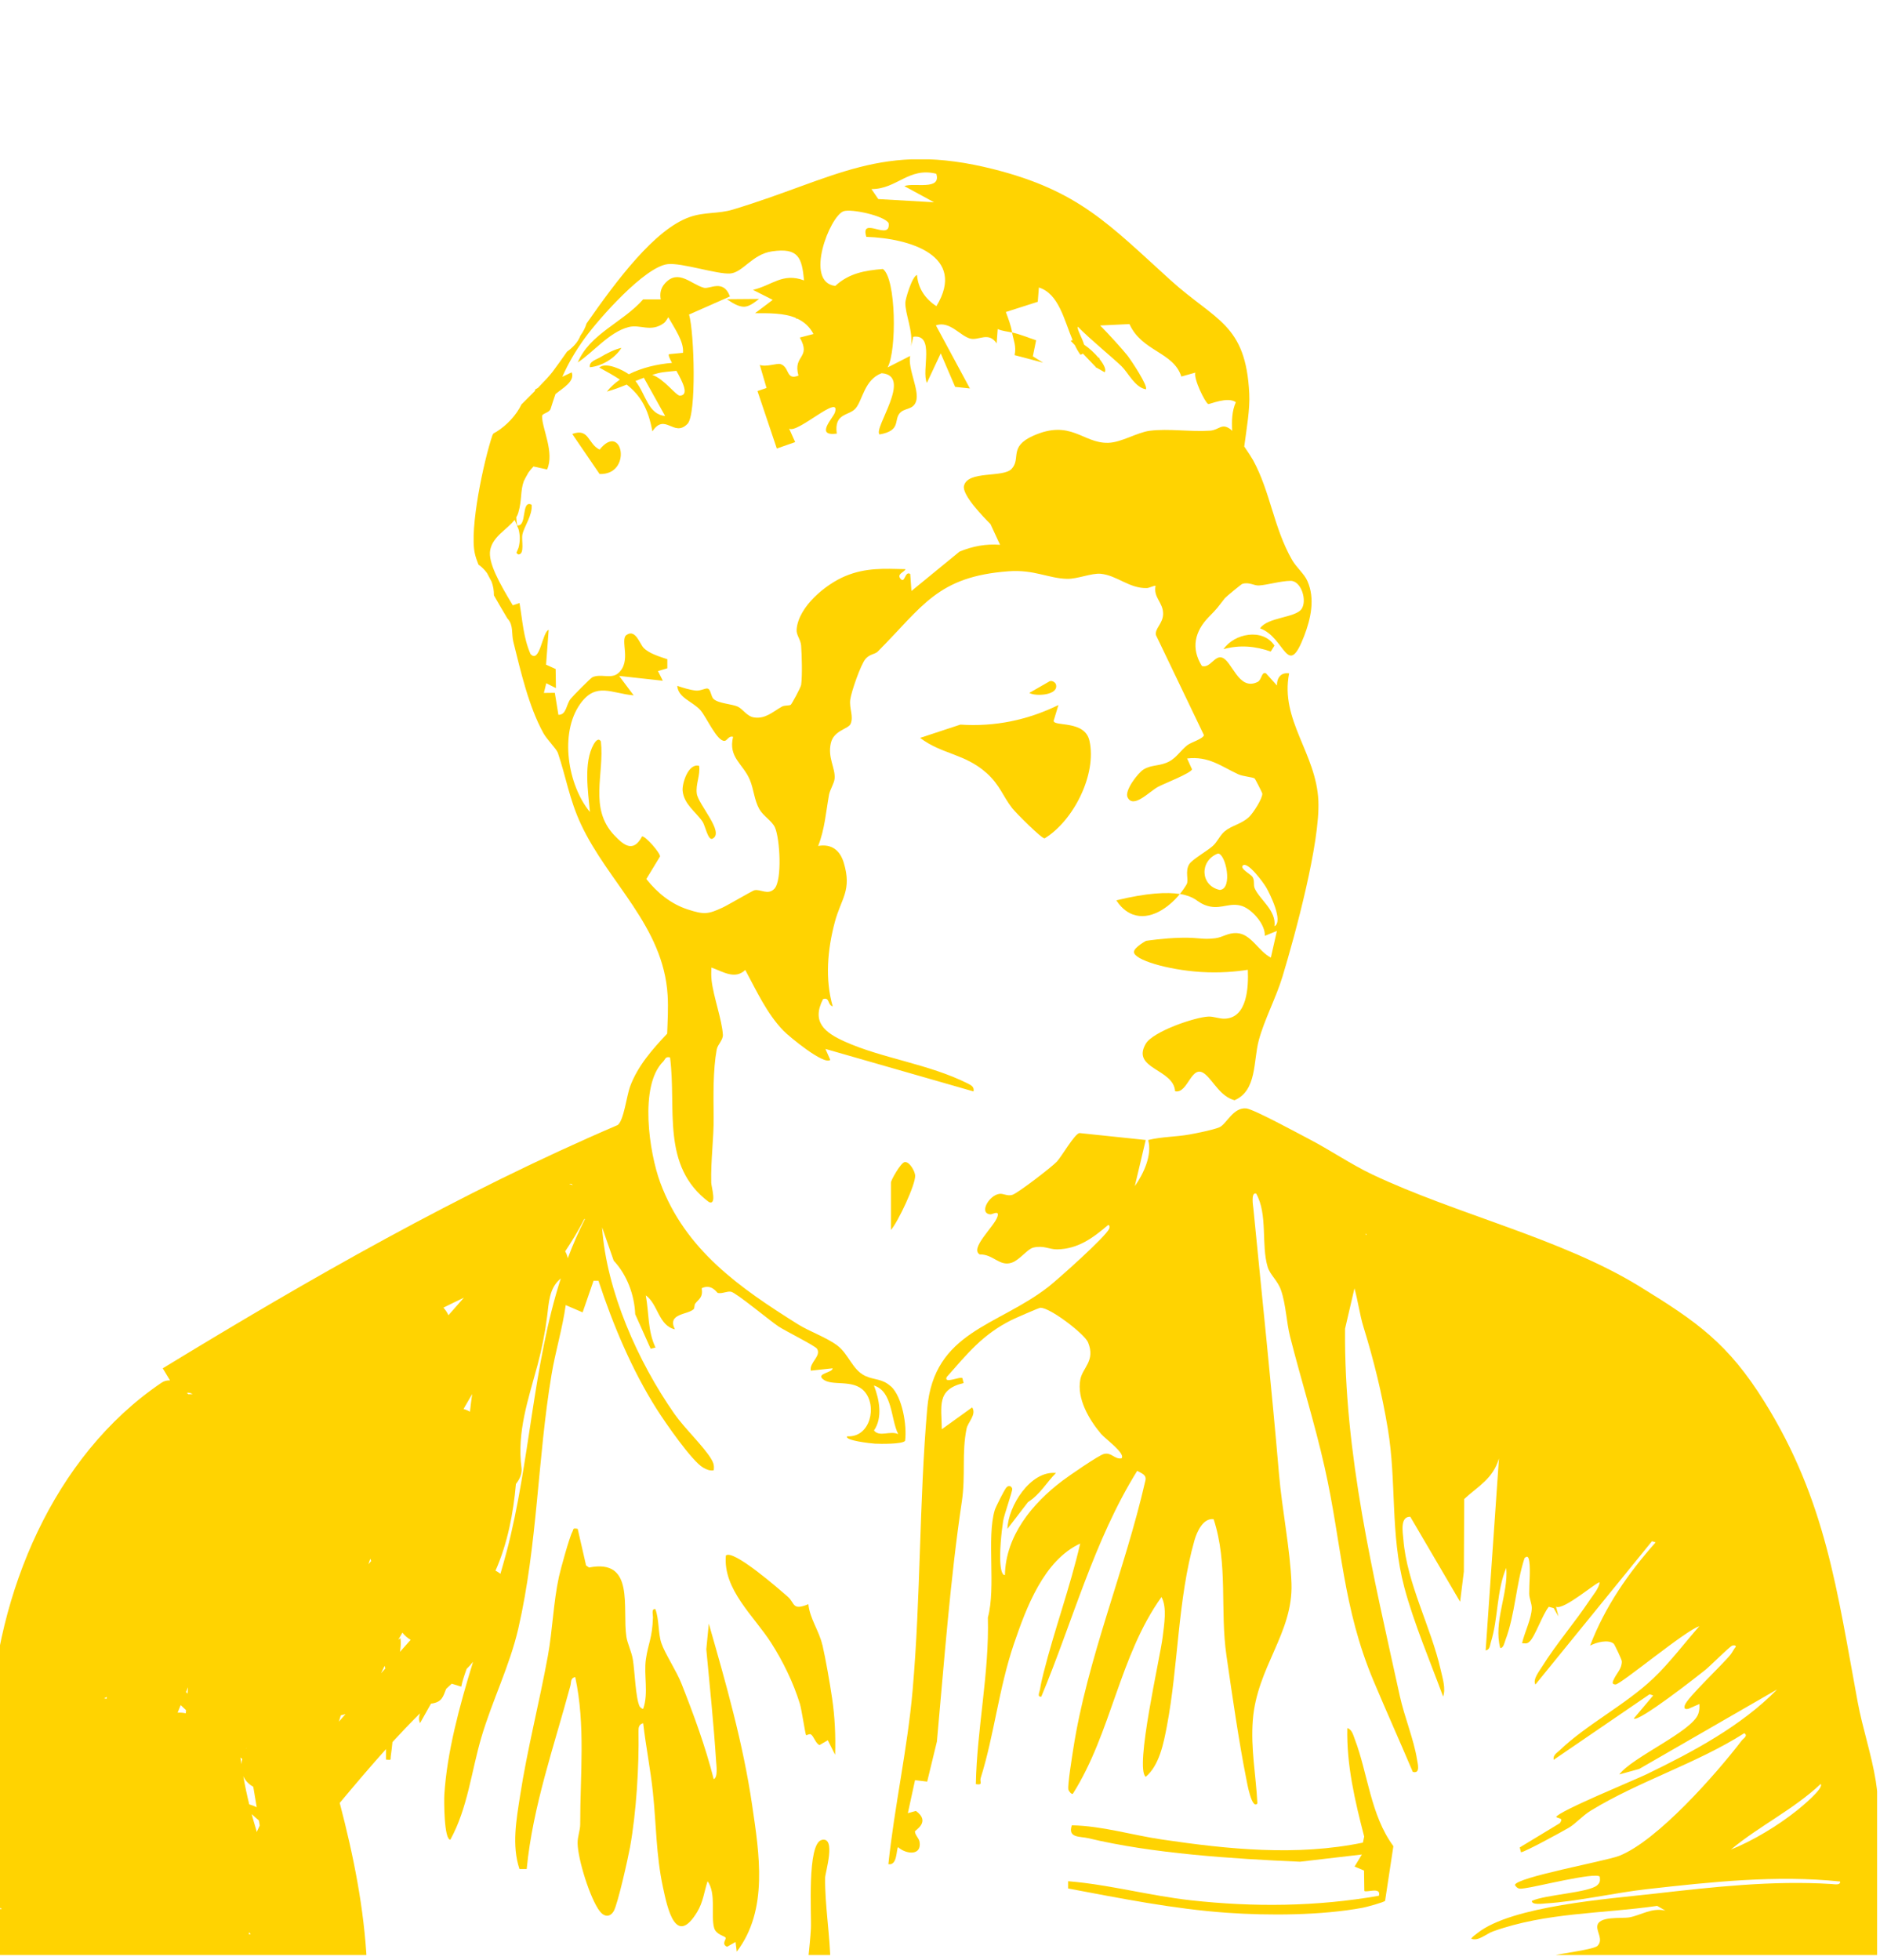 <svg width="354" height="369" viewBox="0 0 354 369" fill="none" xmlns="http://www.w3.org/2000/svg">
<g clip-path="url(#clip0_2034_300)">
<g clip-path="url(#clip1_2034_300)">
<path d="M191.042 66.862L196.42 68.288L194.483 67.087L195.099 64.067C193.57 63.562 192.162 62.953 190.569 62.593C190.825 64.043 191.418 65.196 191.042 66.87V66.862Z" fill="#FFD301"/>
<path d="M129.459 79.799C131.163 78.061 130.747 62.673 129.747 59.213L137.446 55.816C136.221 52.484 133.66 54.471 132.556 54.182C130.155 53.558 127.73 50.538 125.201 53.357C124.385 54.27 124.217 55.288 124.417 56.369C123.312 56.369 122.2 56.369 121.096 56.369C117.246 60.735 111.076 62.817 108.795 68.232C111.74 66.318 114.717 62.505 118.383 61.576C120.583 61.015 122.504 62.617 124.961 60.863C125.353 60.583 125.577 60.11 125.841 59.725C127.146 62.016 128.802 64.363 128.61 66.422L125.969 66.678C125.801 66.862 126.089 67.495 126.53 68.32C123.753 68.561 120.871 69.217 118.407 70.467C118.391 70.451 118.375 70.435 118.35 70.427C117.294 69.666 114.085 68.072 112.844 69.201C114.317 69.994 115.597 70.723 116.726 71.468C115.798 72.109 114.965 72.854 114.269 73.727C115.557 73.375 116.79 72.902 118.006 72.405C120.527 74.4 122.048 76.819 122.84 81.216C125.249 77.612 126.874 82.426 129.451 79.807L129.459 79.799ZM127.37 69.818C128.57 71.965 129.811 74.416 128.018 74.488C127.306 74.512 125.009 71.292 122.808 70.579C123.152 70.475 123.504 70.371 123.857 70.275C124.953 69.994 126.177 69.954 127.37 69.818ZM119.671 71.725C120.191 71.516 120.711 71.308 121.232 71.116L125.241 78.317C122.016 78.004 121.656 74.304 119.663 71.733L119.671 71.725Z" fill="#FFD301"/>
<path d="M112.909 84.645C110.66 83.572 110.956 80.528 107.755 81.705L112.901 89.243C119.167 89.443 117.206 79.286 112.909 84.645Z" fill="#FFD301"/>
<path d="M140.111 57.747C141.079 57.731 141.999 56.994 142.928 56.281C140.903 56.297 138.878 56.313 136.854 56.329C137.918 57.034 139.046 57.763 140.111 57.747Z" fill="#FFD301"/>
<path d="M167.777 261.051C166.16 259.521 164.615 259.841 162.927 259.048C160.502 257.911 159.814 254.947 157.677 253.329C155.652 251.799 152.443 250.694 150.25 249.324C139.31 242.46 129.034 235.355 124.328 222.659C122.248 217.044 120.311 204.388 124.881 199.854C125.281 199.453 125.273 198.853 126.169 199.085C127.426 208.761 124.416 219.519 133.484 226.311C135.036 226.984 133.94 223.42 133.924 222.667C133.82 218.357 134.42 214.416 134.38 210.315C134.34 206.326 134.244 201.472 134.956 197.587C135.132 196.642 136.173 195.817 136.117 194.816C135.957 192.028 134.348 187.663 133.996 184.619C133.9 183.802 133.916 182.977 133.948 182.16C136.093 182.897 138.366 184.507 140.334 182.616C142.431 186.501 144.384 190.803 147.473 194.007C148.553 195.128 155.188 200.615 156.34 199.542L155.428 197.483L183.31 205.485C183.478 204.644 182.918 204.34 182.27 204.011C174.915 200.31 166.096 199.269 159.085 196.105C155.316 194.407 152.755 192.429 154.98 188.095C156.3 187.695 155.772 189.2 156.797 189.465C155.324 184.306 155.82 178.771 157.189 173.613C158.373 169.151 160.454 167.669 158.885 162.447C158.173 160.076 156.596 158.834 154.059 159.267C155.292 156.143 155.516 152.923 156.1 149.647C156.276 148.661 157.077 147.5 157.157 146.579C157.325 144.6 155.812 142.67 156.444 139.914C157.005 137.463 159.734 137.287 160.166 136.278C160.774 134.852 159.878 133.41 160.102 131.704C160.294 130.254 162.07 125.104 162.983 124.046C163.775 123.125 164.759 123.189 165.272 122.677C173.771 114.154 176.492 108.539 189.929 107.554C194.723 107.201 197.428 108.899 200.917 108.979C202.902 109.028 205.551 107.858 207.271 108.026C210.345 108.331 212.609 110.798 215.947 110.718C216.403 110.71 217.459 110.149 217.587 110.309C217.147 112.536 219.028 113.393 219.012 115.58C218.996 117.414 217.403 118.319 217.667 119.577L226.695 138.401C226.535 139.113 224.286 139.738 223.557 140.307C222.381 141.228 221.525 142.63 220.196 143.343C218.412 144.304 216.875 143.911 215.322 144.873C214.282 145.513 211.705 148.854 212.313 150.103C213.402 152.338 216.387 149.03 218.107 148.109C219.132 147.564 224.302 145.546 224.454 144.841L223.533 142.798C227.591 142.325 229.904 144.256 233.137 145.762C234.049 146.186 235.882 146.306 236.234 146.555C236.362 146.651 237.683 149.238 237.691 149.422C237.723 150.36 235.97 153.075 235.21 153.796C233.793 155.142 231.945 155.398 230.608 156.511C229.68 157.288 229.256 158.482 228.351 159.283C227.303 160.22 224.526 161.79 223.958 162.663C223.069 164.025 223.902 165.691 223.437 166.492C223.093 167.085 222.669 167.701 222.173 168.302C223.477 168.518 224.414 168.895 225.086 169.335C225.518 169.616 226.415 170.401 227.887 170.681C230.112 171.114 231.712 169.848 233.913 170.593C235.794 171.234 238.315 174.101 238.155 176.192L240.436 175.271L239.299 180.293C236.938 179.068 235.562 175.8 232.905 175.679C231.128 175.599 230.296 176.472 228.799 176.649C226.254 176.953 225.998 176.472 222.309 176.553C219.076 176.625 215.795 177.137 215.795 177.137C215.795 177.137 213.554 178.347 213.522 179.212C213.466 180.694 219.836 182.592 226.094 182.993C229.736 183.225 232.793 182.921 234.962 182.584C235.106 185.82 234.866 191.636 230.632 191.788C229.56 191.828 228.591 191.355 227.543 191.395C224.966 191.499 217.075 194.215 215.739 196.514C212.978 201.272 220.997 201.2 221.269 205.453C223.75 205.998 224.31 200.014 226.959 202.273C228.551 203.627 229.792 206.422 232.457 207.143C236.706 205.341 235.978 199.742 237.026 195.857C238.067 191.988 240.276 187.863 241.492 183.858C243.917 175.84 248.583 158.658 248.247 150.776C247.855 141.813 240.996 135.581 242.741 126.778C241.196 126.546 240.42 127.611 240.452 129.061L238.395 126.778C237.523 126.369 237.611 127.995 236.81 128.388C233.137 130.206 231.993 124.207 229.984 123.774C228.655 123.494 227.831 125.849 226.31 125.384C224.238 122.06 224.942 118.88 227.639 116.132C229.368 114.378 229.192 114.466 230.648 112.608C230.808 112.4 233.721 109.989 233.929 109.925C235.242 109.54 236.138 110.285 237.042 110.229C238.675 110.125 241.148 109.38 242.997 109.356C245.029 109.324 246.19 113.113 245.061 114.683C243.877 116.325 238.651 116.205 237.267 118.303C242.028 120.009 242.388 128.003 245.566 119.753C246.822 116.485 247.67 112.712 246.174 109.372C245.566 108.01 244.117 106.849 243.285 105.399C239.812 99.319 239.211 92.607 235.962 86.655C235.706 86.191 235.034 85.141 234.289 84.06C234.73 80.688 235.386 77.035 235.234 74.088C234.578 60.911 228.887 60.43 220.396 52.733C208.872 42.295 203.166 35.935 187.168 31.874C165.96 26.492 157.389 33.612 137.957 39.468C135.284 40.277 132.619 39.884 129.85 40.87C123.304 43.169 116.173 52.701 110.451 60.895C110.211 61.688 109.827 62.449 109.315 63.146C109.051 63.819 108.675 64.435 108.178 64.972C108.154 64.996 108.138 65.012 108.114 65.036C107.69 65.485 107.242 65.877 106.77 66.206C105.785 67.615 104.873 68.905 104.057 69.986C103.529 70.691 102.496 71.789 101.28 73.038C101.176 73.094 101.064 73.166 100.96 73.222C100.912 73.246 100.856 73.27 100.8 73.294C100.76 73.407 100.736 73.519 100.696 73.631C99.895 74.44 99.039 75.297 98.191 76.138C97.23 78.181 95.358 80.119 93.541 81.249C93.341 81.369 93.141 81.489 92.941 81.593C92.829 81.737 92.757 81.857 92.725 81.937C91.076 86.799 88.379 99.487 89.403 104.181C89.539 104.814 89.779 105.527 90.092 106.296C90.708 106.737 91.252 107.265 91.708 107.898C91.996 108.435 92.276 108.971 92.564 109.508C92.877 110.349 93.013 111.214 93.005 112.087C93.829 113.545 94.709 115.035 95.574 116.493C95.574 116.493 95.582 116.493 95.59 116.485C96.718 117.726 96.278 119.264 96.662 120.834C98.046 126.401 99.559 133.026 102.328 138.04C102.968 139.202 104.801 141.02 105.041 141.733C106.594 146.298 107.186 150.456 109.403 155.206C114.541 166.204 124.929 174.334 125.713 187.382C125.857 189.769 125.713 192.22 125.625 194.607C122.848 197.547 120.087 200.679 118.646 204.548C117.99 206.318 117.47 210.948 116.309 211.813C86.53 224.581 58.256 240.777 30.645 257.615L32.014 259.89C31.422 259.865 30.893 260.002 30.397 260.338C9.934 274.188 -0.598 300.02 -1.831 324.154C-2.191 331.131 -1.423 339.269 -2.255 346.15C-2.479 348 -3.824 350.211 -4.056 352.126C-4.728 357.532 -4.64 365.422 -5 371.31C-5.376 377.414 -5.248 383.021 -5.464 389.14C-5.536 391.255 -7.193 393.498 -4.096 394.403C-4.872 392.489 -4.072 392.096 -2.583 391.111C4.604 386.369 29.957 385.336 39.081 385.231C49.3 385.111 60.985 385.608 70.532 389.477C72.453 390.254 73.966 391.551 75.894 392.112L72.237 381.138C74.902 381.306 73.461 379.841 72.237 378.855L74.518 378.631C73.677 377.598 72.541 375.731 71.645 374.874C71.165 374.418 70.052 374.394 69.716 373.849C69.636 373.721 69.74 371.839 69.468 370.885C69.34 370.445 69.212 370.02 69.084 369.596C68.579 359.303 66.555 349.314 63.97 339.438C66.827 336.017 69.708 332.613 72.685 329.305V331.283C73.829 331.356 73.469 331.396 73.589 330.595C73.718 329.705 73.814 328.84 73.901 327.975C75.59 326.133 77.319 324.331 79.096 322.568C78.879 323.193 78.823 323.826 79.096 324.411L81.152 320.75C83.297 320.47 83.409 319.412 84.009 317.963C84.361 317.642 84.698 317.314 85.05 316.993L86.858 317.546C87.026 316.625 87.411 315.472 87.867 314.198C88.083 313.966 88.315 313.749 88.531 313.509C88.723 313.301 88.899 313.085 89.075 312.868C86.466 321.359 84.161 329.97 83.665 337.908C83.601 338.941 83.593 346.366 84.802 346.358C88.075 340.399 88.755 333.47 90.652 327.054C92.709 320.101 95.998 313.573 97.606 306.564C101.224 290.792 101.208 274.628 103.849 258.824C104.577 254.435 105.913 250.125 106.522 245.712L109.707 247.081L111.764 241.13H112.692C115.429 249.436 119.006 257.967 123.688 265.344C125.201 267.723 130.283 275.101 132.395 276.302C133.044 276.671 133.62 276.935 134.388 276.823C134.508 275.982 134.388 275.469 133.956 274.74C132.539 272.337 128.858 268.869 126.977 266.169C120.119 256.357 114.197 243.076 113.372 231.069L115.557 237.341C118.07 240.033 119.463 243.805 119.607 247.426L122.52 253.938L123.432 253.706C121.935 250.534 122.224 247.274 121.599 243.877C123.92 245.535 123.984 249.557 127.081 250.277C125.569 247.234 129.49 247.57 130.619 246.473C130.811 246.28 130.715 245.704 130.907 245.439C131.579 244.534 132.395 244.35 132.131 242.532C134.02 241.635 134.988 243.397 135.164 243.429C136.005 243.605 136.901 243.052 137.653 243.196C138.638 243.389 144.984 248.667 146.593 249.733C147.793 250.534 153.483 253.369 153.843 253.93C154.716 255.284 152.331 256.573 152.675 258.055L156.78 257.607C156.796 258.456 153.651 258.552 154.956 259.657C156.62 261.067 160.59 259.561 162.743 261.932C165.216 264.656 163.911 270.679 159.526 270.415C158.925 271.192 163.999 271.76 164.759 271.801C165.768 271.857 170.017 271.913 170.426 271.256C170.794 268.372 169.929 263.054 167.769 261.003L167.777 261.051ZM229.68 167.549C225.998 166.756 225.83 162.062 229.312 160.701C230.768 160.58 232.241 167.365 229.68 167.549ZM238.403 167.037C239.131 168.294 241.708 173.493 239.98 174.382C240.348 171.426 237.299 169.472 236.282 167.309C235.938 166.58 236.322 165.819 235.826 165.066C235.538 164.626 233.385 163.504 234.033 162.943C234.97 162.126 237.963 166.276 238.395 167.037H238.403ZM176.3 32.707C177.3 35.935 172.106 34.333 170.282 35.038L175.884 38.082L165.384 37.481L164.095 35.599C168.881 35.623 171.106 31.402 176.308 32.715L176.3 32.707ZM115.509 160.468C116.357 161.141 117.15 161.686 117.43 161.846C117.766 162.046 117.918 162.271 118.07 162.351C117.926 162.263 117.774 162.046 117.43 161.846C117.158 161.686 116.365 161.141 115.509 160.468ZM118.222 162.391C118.222 162.391 118.222 162.391 118.23 162.391C118.23 162.391 118.23 162.391 118.222 162.391ZM121.719 165.467L124.28 161.253C124.376 160.637 121.567 157.408 120.903 157.465C119.278 160.54 117.542 159.243 115.645 157.232C110.843 152.138 113.836 145.69 113.148 139.602C112.692 138.793 112.068 139.634 111.804 140.099C109.835 143.551 110.747 149.078 111.083 152.875C106.93 147.86 105.289 138.08 109.259 132.513C112.252 128.316 115.205 130.591 119.318 130.911L116.581 127.258L124.809 128.164L123.896 126.345L125.657 125.817V124.111C124.248 123.638 122.232 123.053 121.183 121.964C120.439 121.187 119.679 118.399 117.99 119.529C116.637 120.434 119.054 124.559 116.341 126.794C115.053 127.859 113.108 126.794 111.556 127.499C111.203 127.659 107.842 131.063 107.426 131.6C106.578 132.697 106.674 134.612 105.145 134.58L104.473 130.438L102.408 130.463L102.864 128.636L104.681 129.549L104.625 125.953L102.824 125.136L103.313 118.576C102.088 119.024 101.664 125.024 99.895 123.141C98.543 120.049 98.391 116.805 97.823 113.537L96.558 113.962C93.997 109.732 91.884 105.896 92.3 103.589C92.773 100.985 95.47 99.728 96.878 97.894C96.91 97.942 96.942 97.99 96.974 98.038C97.198 98.566 97.414 99.087 97.638 99.616C97.951 100.785 97.951 101.955 97.638 103.124L97.238 104.077C97.35 104.213 97.47 104.326 97.598 104.39C98.863 104.39 98.143 101.714 98.375 100.609C98.703 99.079 100.287 97.012 100.111 95.026C98.063 93.993 99.335 99.271 97.366 98.903C97.286 98.374 97.246 97.877 97.214 97.389C97.374 97.124 97.502 96.844 97.59 96.548C98.319 94.097 97.951 92.431 98.631 90.588C98.895 90.044 99.191 89.499 99.519 88.946C99.775 88.586 100.087 88.217 100.455 87.825L103.016 88.385C104.457 85.189 102.04 80.648 102.072 78.349C102.072 77.796 103.441 77.756 103.689 76.947C103.985 75.978 104.289 75.073 104.601 74.184C105.954 73.07 108.298 71.821 107.65 70.099L105.881 70.939C106.962 68.513 108.266 66.214 110.107 63.674C112.78 59.99 121.399 50.225 125.729 49.729C128.354 49.432 135.084 51.683 137.493 51.491C139.894 51.299 141.631 47.87 145.36 47.326C150.394 46.589 150.986 48.551 151.402 52.789C147.337 51.299 145.464 53.694 141.783 54.575L145.504 56.457L142.175 58.965C144.76 58.972 147.609 58.9 149.898 59.878C149.898 59.926 149.906 59.958 149.914 60.014L150.122 59.99C151.362 60.566 152.427 61.464 153.179 62.881L150.602 63.554C152.835 67.511 149.234 66.798 150.354 70.715C147.929 71.677 148.737 69.097 146.961 68.544C146.329 68.344 144.168 69.169 143.063 68.697L144.336 73.046L142.631 73.623L146.273 84.445L149.73 83.235L148.585 80.68C150.026 81.809 158.413 73.895 157.213 77.652C156.885 78.701 153.371 82.178 157.565 81.641C157.013 77.676 159.886 78.349 161.126 76.867C162.439 75.313 162.767 71.46 166.008 70.267C171.962 70.707 164.383 80.672 165.616 81.793C169.545 81.104 168.369 79.27 169.297 77.948C170.177 76.691 171.89 77.291 172.482 75.601C173.211 73.527 170.906 69.522 171.378 67.015L167.136 69.177C168.889 65.957 168.745 52.444 166.248 50.642C162.799 50.93 159.862 51.451 157.277 53.83C151.378 53.133 156.252 40.677 158.845 39.772C160.294 39.268 166.512 40.605 167.328 42.007C167.793 45.572 161.894 40.533 163.127 44.594C171.266 44.867 182.11 48.111 176.324 57.643C174.195 56.249 172.891 54.319 172.666 51.763C171.706 52.092 170.49 56.329 170.474 56.938C170.402 59.101 171.986 62.289 171.538 65.204L171.962 63.402C176.14 62.849 173.435 69.77 174.531 72.085L177.14 66.526L179.853 72.838L182.63 73.134L176.228 61.255C178.853 60.334 180.821 63.298 182.726 63.755C184.327 64.139 186.151 62.385 187.664 64.652L187.864 61.952C188.752 62.345 189.681 62.393 190.585 62.609C190.353 61.247 189.873 60.022 189.401 58.74L195.411 56.818L195.619 54.126C199.38 55.304 200.357 60.206 201.981 64.059C201.845 64.067 201.717 64.091 201.597 64.147L202.39 64.98C202.702 65.637 203.046 66.254 203.438 66.782C203.638 66.742 203.782 66.662 203.91 66.566L206.319 69.089V69.185H206.415L207.992 70.082C208.368 69.666 207.896 68.673 207.055 67.607L207.031 67.359L206.863 67.375C206.103 66.47 205.111 65.541 204.142 64.9C203.758 63.586 202.758 62 202.95 61.504C205.367 63.971 209.616 67.423 211.185 68.953C212.473 70.211 213.674 72.91 215.755 73.294C216.275 72.734 212.905 67.704 212.289 66.927C211.393 65.797 208.856 62.986 207.159 61.279L212.673 61.015C215.026 66.206 220.956 66.238 222.445 70.891L225.078 70.155C224.726 71.348 226.935 75.826 227.503 76.066C227.759 76.162 231.152 74.6 232.705 75.722C231.961 77.404 231.921 79.222 232.017 81.12C231.913 81.008 231.809 80.912 231.737 80.848C230.032 79.55 229.576 80.952 227.879 81.08C224.254 81.345 220.004 80.64 216.475 81.104C214.066 81.425 211.153 83.315 208.648 83.371C203.886 83.475 201.645 78.877 194.555 82.041C189.873 84.132 192.306 86.319 190.489 88.273C188.888 89.996 182.254 88.538 181.518 91.453C181.086 93.175 185.255 97.413 186.504 98.671L188.312 102.571C185.671 102.355 183.11 102.844 180.677 103.853L171.626 111.262L171.394 108.066C170.378 107.401 170.41 109.941 169.577 108.979C168.761 108.05 170.402 107.674 170.49 107.153C166.44 107.057 163.031 106.865 159.213 108.443C155.468 109.989 150.37 114.194 150.002 118.479C149.906 119.593 150.762 120.346 150.85 121.555C150.986 123.382 151.09 127.194 150.858 128.917C150.786 129.445 149.074 132.561 148.906 132.681C148.569 132.906 147.761 132.737 147.225 133.042C145.568 133.963 144.136 135.413 141.959 135.068C140.646 134.86 139.87 133.49 138.926 133.042C137.837 132.537 135.332 132.457 134.396 131.624C133.82 131.111 133.876 129.758 133.212 129.629C132.804 129.549 131.883 130.102 131.027 130.014C129.922 129.902 128.594 129.485 127.53 129.125C127.682 131.384 130.395 132.049 131.875 133.691C132.988 134.924 135.004 139.61 136.445 139.49C136.933 139.45 137.221 138.457 138.037 138.729C137.093 142.622 139.918 143.791 141.183 146.795C141.943 148.597 142.007 150.592 142.975 152.322C143.736 153.668 145.36 154.541 145.92 155.782C146.849 157.833 147.321 165.723 145.816 167.325C144.6 168.615 143.167 167.325 142.031 167.613C141.663 167.709 137.053 170.409 136.085 170.857C133.316 172.155 132.555 172.203 129.562 171.242C126.345 170.209 123.792 168.11 121.711 165.507L121.719 165.467ZM48.9 343.707C48.7 344.108 48.516 344.508 48.34 344.917C48.3 344.724 48.26 344.532 48.196 344.332C47.908 343.403 47.644 342.474 47.396 341.544C47.812 341.937 48.276 342.345 48.748 342.738C48.804 343.058 48.852 343.379 48.908 343.699L48.9 343.707ZM46.443 329.089C46.443 329.089 46.443 329.129 46.451 329.153C46.419 329.129 46.387 329.097 46.355 329.073C46.387 329.073 46.411 329.089 46.435 329.097L46.443 329.089ZM45.259 330.875C45.379 330.971 45.507 331.075 45.627 331.171C45.539 331.492 45.475 331.82 45.451 332.149C45.387 331.724 45.323 331.299 45.267 330.875H45.259ZM35.303 318.852C35.207 318.764 35.119 318.668 35.023 318.579C35.151 318.267 35.271 317.963 35.399 317.65C35.367 318.051 35.335 318.451 35.303 318.852ZM35.031 321.976C35.015 322.176 34.991 322.368 34.975 322.568C34.479 322.456 33.967 322.416 33.446 322.448C33.639 321.976 33.831 321.503 34.023 321.023C34.351 321.343 34.695 321.655 35.031 321.976ZM46.931 339.71C46.499 337.948 46.123 336.186 45.811 334.407C46.035 334.896 46.347 335.353 46.787 335.753C47.059 336.001 47.364 336.218 47.692 336.402C47.908 337.683 48.124 338.965 48.34 340.247C47.892 340.03 47.42 339.846 46.931 339.71ZM69.724 293.476C69.78 293.612 69.836 293.756 69.892 293.892C69.716 294.093 69.54 294.293 69.372 294.493C69.492 294.149 69.604 293.812 69.724 293.468V293.476ZM46.915 363.804C47.011 363.925 47.108 364.045 47.204 364.157C47.084 364.157 46.956 364.157 46.835 364.157C46.867 364.037 46.891 363.917 46.915 363.796V363.804ZM84.442 247.618C84.193 247.089 83.873 246.601 83.489 246.192C84.762 245.551 86.058 244.943 87.347 244.318C86.378 245.415 85.41 246.521 84.442 247.618ZM20.065 319.837C19.905 319.805 19.753 319.765 19.593 319.741C19.777 319.669 19.953 319.581 20.129 319.485C20.105 319.605 20.089 319.717 20.065 319.837ZM87.282 265.272C87.827 264.335 88.363 263.398 88.907 262.461C88.755 263.566 88.611 264.672 88.491 265.785C88.107 265.553 87.707 265.384 87.282 265.272ZM64.186 322.945C64.482 322.881 64.778 322.801 65.066 322.705C64.65 323.185 64.234 323.658 63.81 324.138C63.93 323.738 64.05 323.345 64.178 322.945H64.186ZM72.421 313.629C72.477 313.813 72.525 313.974 72.565 314.118C72.293 314.422 72.021 314.727 71.757 315.031C71.973 314.558 72.197 314.094 72.421 313.629ZM75.414 308.431L75.014 308.695C75.262 308.254 75.518 307.822 75.774 307.381C76.198 307.926 76.727 308.391 77.319 308.735C76.647 309.488 75.982 310.241 75.318 310.994C75.454 310.145 75.518 309.288 75.414 308.431ZM107.842 223.131C107.626 223.035 107.402 222.955 107.178 222.891C107.178 222.891 107.186 222.891 107.194 222.891C107.546 222.811 107.738 222.923 107.842 223.139V223.131ZM36.295 262.469C36.015 262.469 35.735 262.469 35.455 262.485C35.367 262.397 35.279 262.317 35.191 262.228C35.623 262.156 35.967 262.285 36.295 262.477V262.469ZM0.25 359.271C0.218 359.367 0.186 359.471 0.146 359.567C0.098 359.447 0.042 359.327 -0.006 359.207C0.066 359.223 0.154 359.239 0.25 359.263V359.271ZM19.057 381.627C19.321 381.403 19.561 381.146 19.769 380.866C21.546 380.778 23.323 380.714 25.099 380.65C30.589 380.457 36.087 380.281 41.578 380.105V380.209C34.199 381.29 26.532 380.946 19.057 381.627ZM95.414 292.066C95.045 293.452 94.645 294.87 94.229 296.303C93.941 296.071 93.629 295.871 93.301 295.711C95.55 290.64 96.662 284.937 97.15 279.378C97.871 278.497 98.335 277.392 98.199 276.382C97.302 269.614 99.471 263.478 101.208 257.022C102.024 253.986 102.632 250.942 103.024 247.826C103.345 245.303 103.401 242.604 105.425 240.842C105.489 240.785 105.537 240.729 105.601 240.673C100.287 257.23 99.799 275.389 95.414 292.074V292.066ZM106.914 236.893C106.826 236.436 106.658 236.003 106.426 235.587C107.69 233.689 108.875 231.734 109.939 229.683C109.971 229.627 109.995 229.571 110.019 229.507H110.155C108.923 231.91 107.85 234.377 106.914 236.885V236.893ZM164.567 269.317C166.248 266.898 165.576 263.446 164.559 260.851C168.105 261.948 167.705 267.171 169.129 269.998C167.545 269.301 165.632 270.631 164.567 269.317Z" fill="#FFD301"/>
<path d="M210.201 169.504C211.362 171.314 212.674 171.939 213.322 172.171C216.524 173.333 219.981 170.986 222.166 168.318C219.749 167.926 216.035 168.094 210.201 169.504Z" fill="#FFD301"/>
<path d="M356.575 365.807C356.087 362.675 357.543 358.766 354.254 357.148L355.631 356.916C353.134 349.811 354.358 342.562 353.206 335.321C352.413 330.346 350.717 325.396 349.796 320.43C345.907 299.491 343.826 282.502 332.23 263.895C325.371 252.889 319.537 248.836 308.685 242.171C293.952 233.128 274.328 228.658 258.402 221.121C254.401 219.222 250.367 216.459 246.382 214.392C244.437 213.383 236.05 208.817 234.665 208.681C232.177 208.441 230.928 211.693 229.584 212.246C228.415 212.726 225.43 213.327 224.061 213.575C221.461 214.056 218.764 213.992 216.195 214.633C216.995 217.444 215.322 221.009 213.682 223.316L215.738 214.625L203.246 213.319C202.277 213.559 199.892 217.757 199.004 218.702C198.076 219.695 191.569 224.709 190.593 224.966C189.601 225.23 188.952 224.661 188.168 224.773C186.199 225.046 184.263 228.482 186.503 228.626C186.88 228.65 188.208 227.769 187.832 229.027C187.28 230.877 182.518 235.034 184.479 236.172C187.056 236.108 188.224 238.543 190.553 237.71C192.05 237.173 193.474 235.138 194.578 234.882C196.539 234.426 197.556 235.235 199.036 235.219C202.966 235.162 205.791 233.08 208.64 230.645C208.976 230.573 208.952 231.125 208.864 231.326C208.176 232.864 199.284 240.802 197.404 242.275C187.832 249.733 175.859 250.638 174.595 265.192C173.082 282.55 173.379 300.749 171.842 318.251C170.874 329.273 168.433 340.007 167.28 350.964C169.017 351.309 168.745 348.057 169.113 347.768C170.61 349.13 173.619 349.434 173.146 346.727C173.034 346.086 172.298 345.477 172.282 344.813C172.282 344.572 175.331 343.018 172.466 340.944L170.946 341.368L172.298 335.152L174.587 335.425L176.42 327.871C177.796 312.708 178.941 297.241 181.109 282.71C181.854 277.72 181.061 273.579 182.006 268.957C182.254 267.748 183.926 266.322 183.054 264.968L177.34 269.085C177.292 264.696 176.3 261.62 181.446 260.386L181.221 259.473C180.853 259.057 177.66 260.635 178.26 259.257C182.174 254.835 184.991 251.271 190.417 248.547C191.049 248.227 195.595 246.232 195.891 246.216C197.66 246.12 204.23 251.151 204.878 252.729C206.303 256.221 203.854 257.439 203.422 259.721C202.734 263.334 205.078 267.291 207.327 269.958C208.112 270.895 212.041 273.683 211.169 274.572C209.824 274.764 209.304 273.379 207.863 273.739C206.863 273.987 201.253 277.872 200.053 278.777C194.394 283.055 189.369 289.102 189.224 296.536C188.552 296.584 188.416 294.878 188.376 294.429C188.192 292.338 188.552 288.494 188.888 286.363C189.08 285.153 190.665 280.756 190.601 280.307C190.553 279.939 190.025 279.434 189.473 280.083C189.128 280.484 187.464 283.76 187.304 284.32C185.759 289.567 187.56 298.859 186.015 304.538C186.295 315.039 183.959 325.38 183.75 335.897C185.191 336.146 184.439 335.449 184.655 334.768C187.208 326.67 188.072 317.843 190.929 309.464C193.25 302.663 196.555 293.764 203.398 290.608C201.501 298.835 198.532 306.853 196.483 315.023C196.235 316 195.987 317.042 195.835 318.043C195.763 318.523 195.219 319.533 196.075 319.429C202.021 305.203 205.959 290.08 214.13 276.919C214.97 277.392 215.97 277.664 215.658 278.809C211.809 295.663 204.726 312.244 202.085 329.329C201.885 330.651 200.981 336.17 201.181 336.939C201.269 337.283 201.797 337.876 202.013 337.724C209.304 326.189 210.753 311.771 218.707 300.669C219.788 302.639 219.196 305.908 218.924 308.206C218.491 311.955 213.61 332.942 215.738 334.52C218.291 332.397 219.108 328.216 219.716 325.012C221.885 313.709 221.741 301.118 224.926 289.959C225.374 288.398 226.55 285.746 228.527 286.019C231.296 294.533 229.68 303.08 230.944 311.739C232 318.996 233.265 327.887 234.689 334.984C234.793 335.489 235.69 340.775 236.762 339.542C236.498 334.191 235.482 329.241 235.906 323.818C236.69 313.838 243.509 307.462 243.181 298.114C242.957 291.746 241.396 284.16 240.836 277.544C239.419 260.931 237.635 244.166 236.01 227.529C235.97 227.128 235.49 224.397 236.53 224.709C238.763 228.658 237.434 234.377 238.707 238.551C239.163 240.041 240.572 241.058 241.212 242.908C242.148 245.608 242.22 248.892 242.933 251.703C245.005 259.858 247.598 268.1 249.439 276.302C252.68 290.744 252.792 302.583 258.65 316.497C261.059 322.224 263.604 327.887 266.029 333.598C267.502 333.991 266.958 332.085 266.813 331.203C266.221 327.495 264.437 323.201 263.588 319.332C258.594 296.544 253.048 273.731 253.272 250.157L255.041 242.556C255.681 244.799 256.057 247.634 256.73 249.789C258.698 256.165 260.219 262.341 261.323 268.981C263.004 279.074 261.748 288.75 264.421 298.819C266.197 305.507 269.334 312.9 271.735 319.413C272.28 317.907 271.623 315.928 271.279 314.382C269.462 306.316 264.917 298.154 264.253 289.847C264.14 288.446 263.58 285.506 265.557 285.562L274.937 301.566L275.641 295.879L275.705 282.222C278.426 279.723 281.107 278.425 282.251 274.58L279.746 310.73C280.563 310.585 280.531 309.8 280.723 309.2C282.139 304.698 281.763 299.556 283.628 295.182C284.036 300.148 281.171 305.299 282.491 310.273C283.092 310.337 283.3 309.232 283.476 308.759C285.3 303.921 285.452 298.306 287.061 293.356C287.717 292.691 287.885 293.396 287.973 294.037C288.197 295.807 287.933 298.138 287.949 300.012C287.957 300.989 288.438 301.886 288.43 302.736C288.414 304.69 287.037 307.389 286.605 309.368C287.237 309.4 287.501 309.528 288.005 309.072C289.054 308.118 290.462 303.913 291.639 302.511L292.551 302.76L293.455 304.33L292.999 302.503C294.448 303.248 300.906 297.569 301.226 297.93C301.018 299.123 299.994 300.26 299.322 301.278C296.489 305.531 293.063 309.464 290.35 313.806C289.838 314.631 288.558 316.225 289.118 317.146L311.07 290.16L311.75 290.384C306.548 296.239 302.235 302.471 299.41 309.824C300.522 309.232 302.835 308.575 303.875 309.48C304.011 309.6 305.388 312.444 305.388 312.788C305.404 314.134 304.468 314.967 303.963 316C303.707 316.529 303.355 317.122 304.203 317.138C305.164 317.154 317.52 306.853 319.977 306.172C317.224 309.296 314.295 313.173 311.294 316.008C306.044 320.983 298.737 324.683 293.704 329.513C293.159 330.034 292.391 330.418 292.551 331.324L310.614 318.98L311.294 319.204L307.637 323.546C308.493 324.331 319.745 315.496 321.114 314.39C322.098 313.589 325.579 310.089 326.156 309.833C326.396 309.72 326.932 309.744 326.836 310.057C326.46 310.473 326.26 310.986 325.924 311.427C324.411 313.365 317.664 319.637 317.248 321.047C317.056 321.687 317.288 321.856 317.921 321.719L319.985 320.814C320.041 321.447 319.993 322.056 319.785 322.665C318.617 326.005 307.333 330.811 304.908 334.079L308.661 333.038L334.623 318.075C327.86 324.98 318.769 329.81 310.102 334.015C307.829 335.12 293.375 341.032 293.023 342.089C293.599 342.466 294.44 342.217 293.72 343.243L286.165 347.816L286.397 348.729C287.069 348.713 294.28 344.781 295.456 344.076C296.761 343.291 297.961 341.849 299.57 340.872C308.637 335.329 319.473 332.02 328.444 326.309C329.213 326.798 328.252 327.311 327.98 327.671C323.155 333.983 312.07 346.575 304.892 349.402C302.435 350.372 285.308 353.479 285.252 354.905C285.853 355.794 286.285 355.594 287.181 355.49C289.174 355.258 300.346 352.43 301.234 353.311C301.298 354.04 301.346 354.377 300.778 354.913C299.274 356.339 290.83 356.716 288.438 357.893C288.438 358.694 290.438 358.398 290.966 358.366C297.185 357.973 303.955 356.355 310.206 355.658C322.186 354.321 334.495 352.975 346.483 354.232C346.603 354.993 345.371 354.737 344.875 354.705C333.734 354.008 322.65 355.258 311.526 356.523C302.987 357.493 284.684 358.822 278.234 363.917C277.81 364.253 277.353 364.549 277.017 364.982C278.306 365.575 279.818 364.093 281.139 363.62C291.151 360.032 301.618 360.32 312.046 358.822L313.583 359.711C311.03 359.111 309.045 360.56 306.844 360.977C305.372 361.257 300.906 360.64 300.762 362.683C300.682 363.812 301.939 365.206 300.794 366.36C300.146 367.009 294.048 367.777 292.543 368.162C289.99 368.811 279.042 371.935 277.898 373.745C277.441 374.466 276.849 377.117 277.241 378.022C277.778 378.96 280.13 376.629 280.955 376.244C293.888 370.156 318.577 368.931 333.03 368.851C338.416 368.819 349.716 368.242 354.126 371.07C355.607 372.023 355.855 373.2 357.231 373.897C359.144 371.542 356.967 368.29 356.591 365.855L356.575 365.807ZM257.194 232.503C257.17 232.407 257.138 232.303 257.114 232.207C257.186 232.295 257.282 232.383 257.346 232.479C257.29 232.487 257.242 232.495 257.194 232.503ZM338.4 340.824C334.815 343.691 330.157 346.519 325.916 348.225C331.238 343.787 337.696 340.695 342.826 335.873C343.538 336.642 339.024 340.327 338.4 340.824Z" fill="#FFD301"/>
<path d="M133.468 305.683L132.996 310.505C133.652 317.49 134.389 324.539 134.837 331.54C134.885 332.285 135.229 334.648 134.389 334.96C132.844 328.848 130.643 322.865 128.33 317.001C127.378 314.566 125.217 311.354 124.537 309.36C123.905 307.501 124.137 304.874 123.4 302.944C122.608 302.832 122.968 303.985 122.952 304.538C122.816 308.455 122.056 309.384 121.624 312.356C121.184 315.351 122.16 318.74 121.12 321.695C120.968 321.807 120.519 321.431 120.431 321.247C119.671 319.637 119.519 314.542 119.167 312.444C118.911 310.914 118.126 309.368 117.95 308.174C117.134 302.695 119.607 293.404 110.916 295.118L110.356 294.725L108.779 287.837C107.739 287.644 108.051 287.901 107.763 288.421C107.226 289.383 105.554 295.438 105.242 296.872C104.201 301.654 104.041 306.941 103.169 311.731C101.584 320.43 99.263 329.433 97.935 338.06C97.231 342.618 96.334 347.44 97.815 351.885H99.175C100.32 340.07 104.337 328.752 107.41 317.346C107.579 316.713 107.386 315.92 108.315 315.744C110.276 324.843 109.235 334.151 109.251 343.443C109.251 344.644 108.739 345.726 108.763 347.055C108.811 350.051 111.116 357.476 112.941 359.839C113.765 360.905 114.861 361.001 115.558 359.815C116.326 358.51 118.263 349.811 118.631 347.792C119.823 341.192 120.343 332.565 120.231 325.973C120.215 325.244 120.295 324.635 121.112 324.435C121.608 328.784 122.488 333.118 122.944 337.475C123.585 343.595 123.528 349.202 124.825 355.274C125.657 359.175 127.202 366.664 131.267 359.984C132.388 358.149 132.588 356.179 133.236 354.176C134.917 356.483 133.812 360.745 134.477 362.995C134.837 364.229 136.437 364.493 136.621 364.79C136.829 365.134 135.757 365.975 136.901 366.52L138.502 365.615L138.726 367.441C144.72 359.591 142.968 348.986 141.623 339.838C139.919 328.2 136.693 316.945 133.468 305.683Z" fill="#FFD301"/>
<path d="M180.814 136.43L173.251 138.921C177.389 142.061 181.67 141.853 185.8 145.569C188.305 147.828 188.833 149.911 190.617 152.186C191.242 152.987 196.156 157.929 196.7 157.841C202.134 154.533 206.559 145.786 205.143 139.466C204.263 135.525 198.444 136.854 198.396 135.709L199.301 132.737C193.483 135.581 187.328 136.854 180.814 136.422V136.43Z" fill="#FFD301"/>
<path d="M253.697 325.356C253.537 332.301 255.145 339.117 256.874 345.774L256.634 346.911C244.149 349.49 231.288 348.169 218.804 346.326C213.145 345.493 207.543 343.763 201.821 343.651C201.005 346.078 203.374 345.71 204.886 346.07C216.939 348.97 232.065 349.955 244.781 350.508L256.442 349.146L255.065 351.421L256.842 352.166L256.898 356.003C257.274 356.379 260.147 355.161 259.643 356.916C247.918 358.966 236.09 359.078 224.27 357.773C216.515 356.916 208.864 354.809 201.125 354.176V355.546C211.009 357.404 221.012 359.415 231.072 360.12C238.923 360.672 248.895 360.616 256.626 359.167C257.306 359.038 260.611 358.149 260.811 357.861L262.372 347.576C258.05 341.721 257.57 333.879 255.089 327.399C254.801 326.654 254.585 325.62 253.705 325.356H253.697Z" fill="#FFD301"/>
<path d="M154.844 309.68C154.228 307.013 152.499 304.778 152.211 302.023C149.122 303.304 149.714 301.814 148.353 300.629C146.881 299.347 138.022 291.569 136.677 292.867C136.133 299.275 141.975 304.257 145.192 309.28C147.433 312.78 149.394 316.793 150.618 320.782C150.962 321.904 151.619 326.461 151.795 326.702C151.819 326.742 152.427 326.373 152.683 326.534C153.251 326.894 153.531 328.16 154.292 328.552L155.876 327.639L157.253 330.378C157.365 326.814 157.205 323.273 156.685 319.749C156.268 316.905 155.492 312.428 154.86 309.68H154.844Z" fill="#FFD301"/>
<path d="M154.732 346.407C151.915 347.071 152.827 360.536 152.691 363.124C152.355 369.516 150.114 381.01 153.331 386.689C153.884 387.667 154.028 388.275 155.412 388.035C155.892 381.883 156.429 375.667 156.365 369.508C156.309 364.525 155.284 358.406 155.372 353.495C155.388 352.55 157.509 345.742 154.732 346.399V346.407Z" fill="#FFD301"/>
<path d="M170.338 218.79C169.601 218.918 167.761 222.194 167.761 222.642V231.566C169.089 230.068 172.434 222.979 172.322 221.297C172.266 220.48 171.234 218.637 170.346 218.79H170.338Z" fill="#FFD301"/>
<path d="M134.149 157.905C136.534 156.776 131.476 151.481 131.204 149.406C130.963 147.628 131.9 145.962 131.644 144.184C129.619 143.615 128.411 147.492 128.539 148.878C128.771 151.449 131.148 152.955 132.308 154.725C132.78 155.438 133.324 158.289 134.149 157.905Z" fill="#FFD301"/>
<path d="M198.837 277.32C194.011 276.839 189.833 283.575 189.697 287.837L193.571 282.798C195.876 281.333 196.996 279.17 198.837 277.32Z" fill="#FFD301"/>
<path d="M230.385 122.22C233.394 121.379 236.379 121.635 239.276 122.669L239.98 121.547C237.756 118.183 232.402 119.265 230.385 122.22Z" fill="#FFD301"/>
<path d="M198.836 128.86C198.724 128.444 197.948 127.947 197.452 128.372L193.818 130.454C194.923 131.151 199.404 130.943 198.836 128.86Z" fill="#FFD301"/>
<path d="M117.014 65.493C115.725 65.773 114.173 66.558 113.052 67.247C112.308 67.704 110.827 68.064 111.076 69.145C113.388 68.913 115.797 67.447 117.014 65.493Z" fill="#FFD301"/>
</g>
</g>
<defs>
<clipPath id="clip0_2034_300">
<rect width="353.458" height="368.072" fill="white"/>
</clipPath>
<clipPath id="clip1_2034_300">
<rect width="364" height="451" fill="white" transform="translate(-6 30)"/>
</clipPath>
</defs>
</svg>
